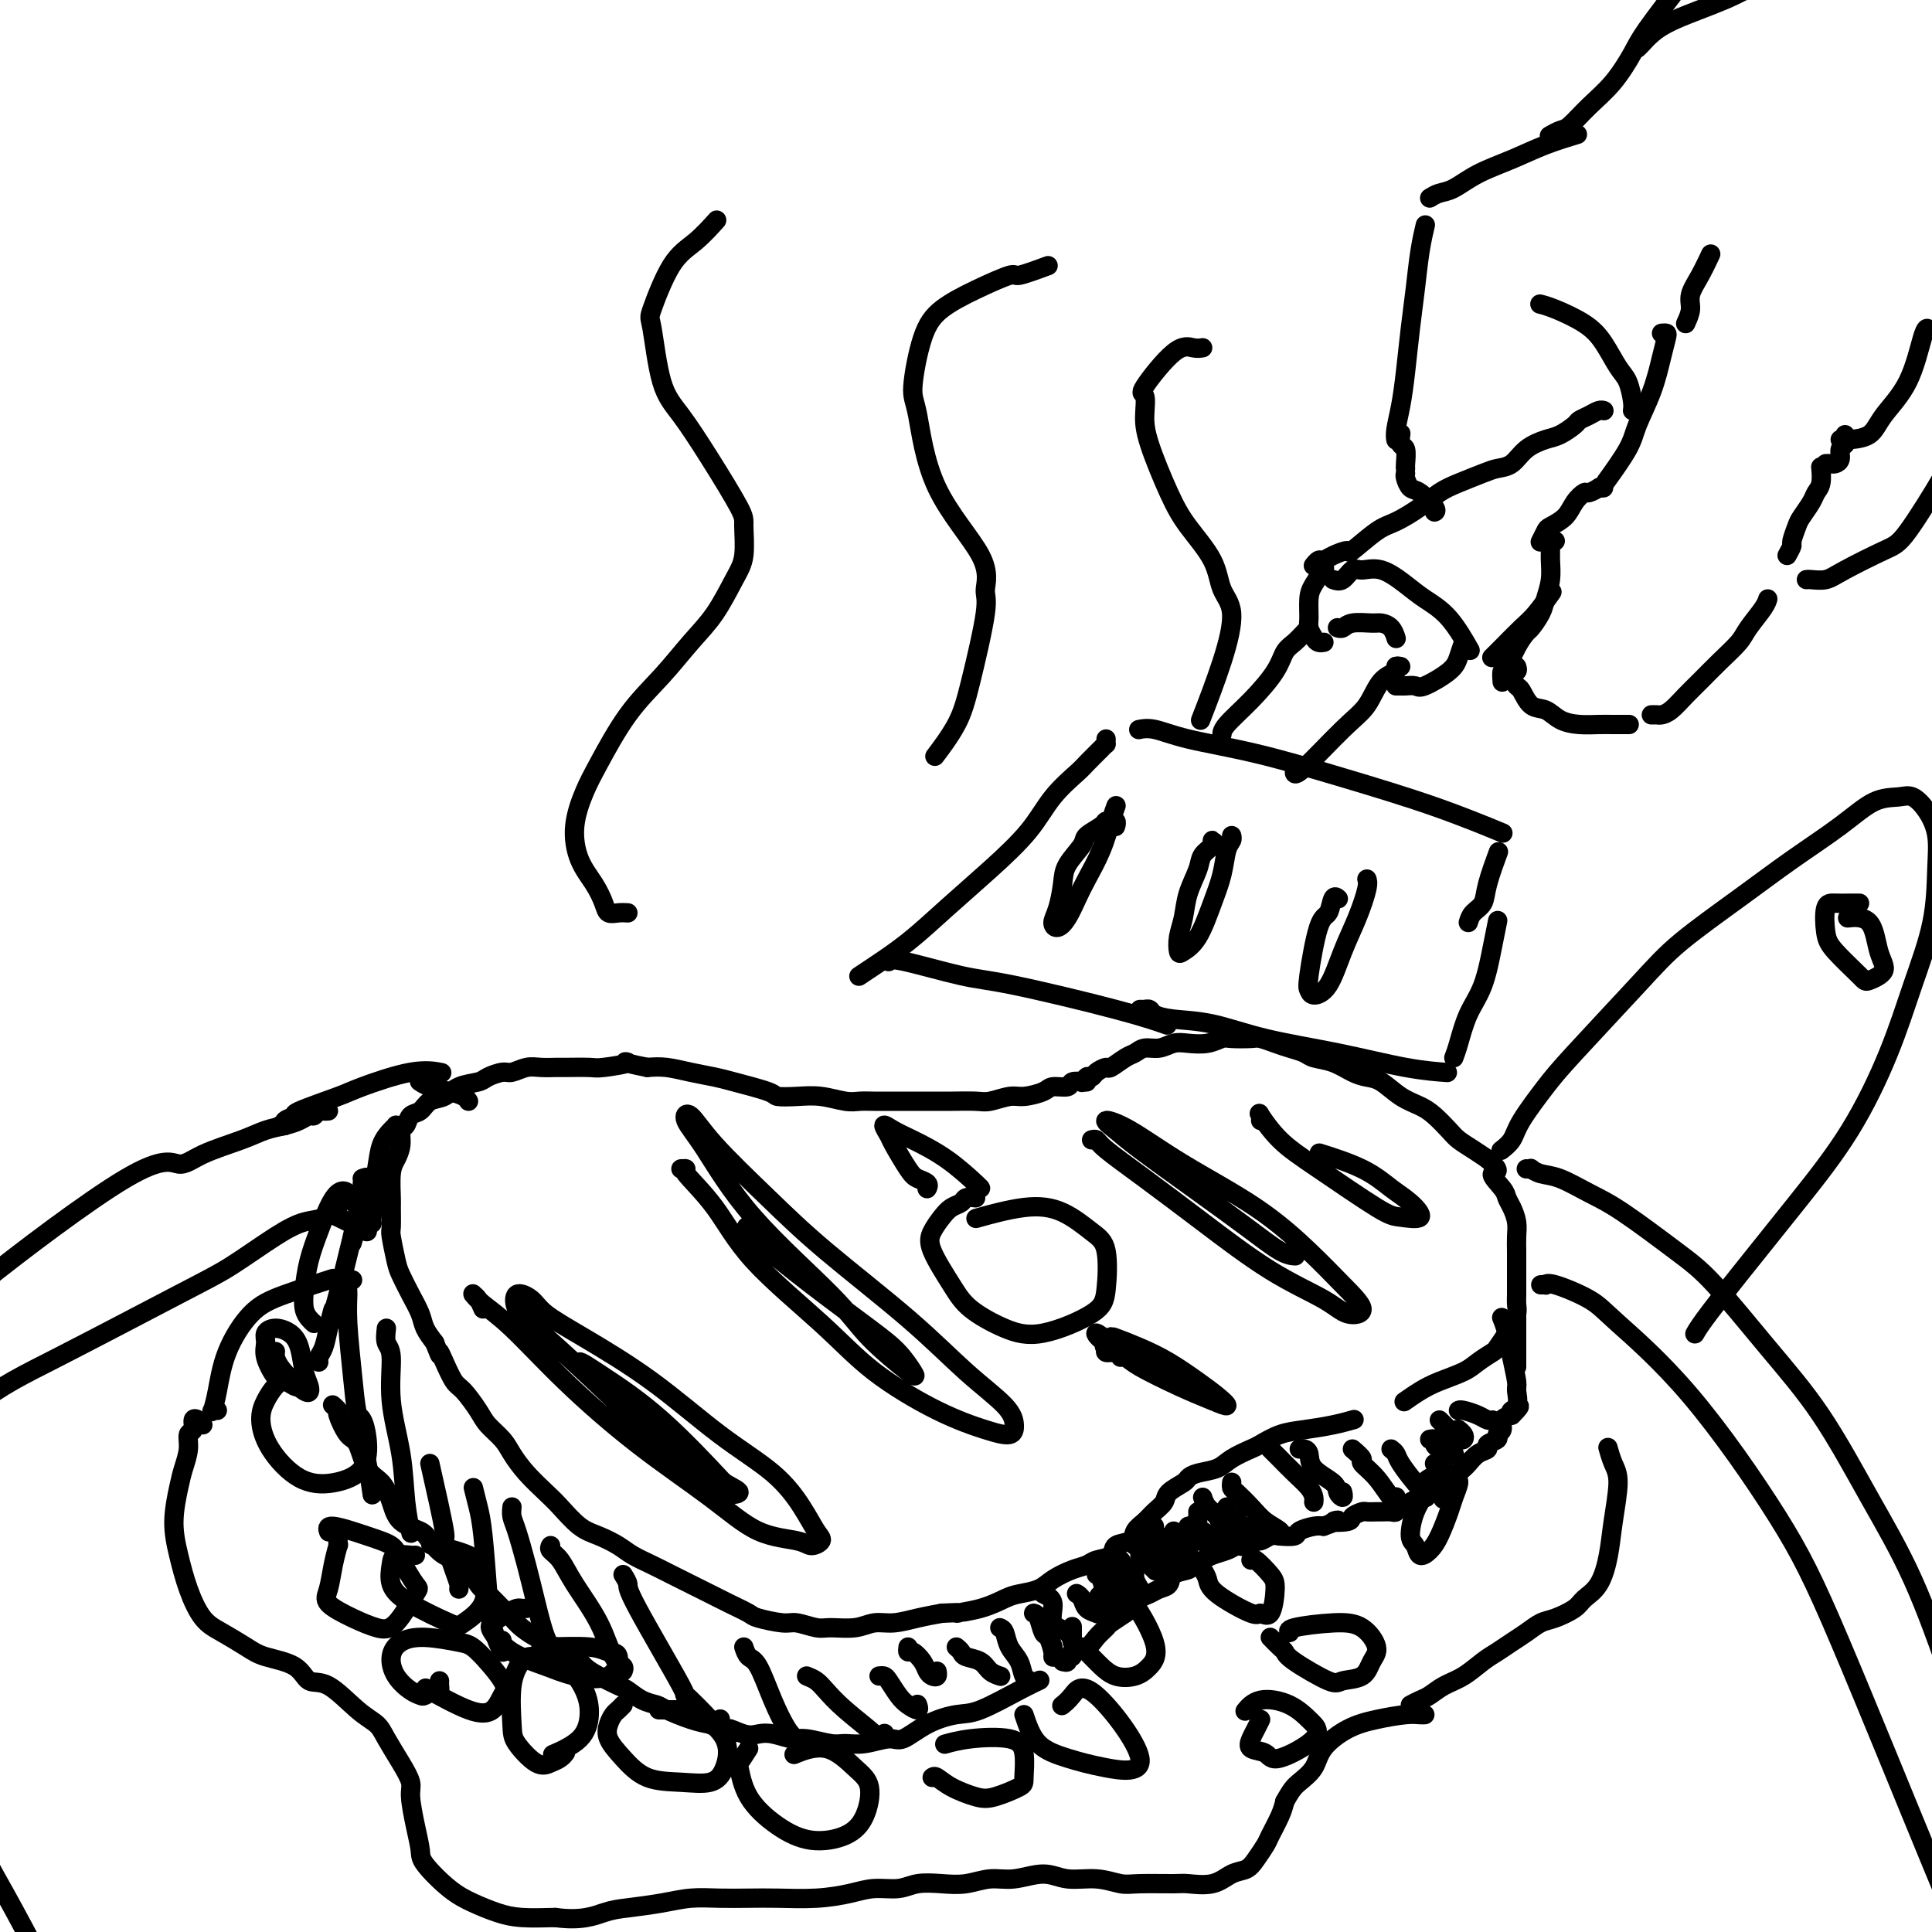 <svg viewBox='0 0 400 400' version='1.1' xmlns='http://www.w3.org/2000/svg' xmlns:xlink='http://www.w3.org/1999/xlink'><g fill='none' stroke='rgb(0,0,0)' stroke-width='4' stroke-linecap='round' stroke-linejoin='round'><path d='M202,248c-0.780,-0.094 -1.561,-0.188 -2,0c-0.439,0.188 -0.538,0.658 -1,1c-0.462,0.342 -1.288,0.555 -2,1c-0.712,0.445 -1.309,1.122 -2,2c-0.691,0.878 -1.474,1.958 -2,3c-0.526,1.042 -0.793,2.048 0,4c0.793,1.952 2.646,4.851 4,7c1.354,2.149 2.208,3.549 4,5c1.792,1.451 4.520,2.954 7,4c2.480,1.046 4.710,1.635 8,1c3.290,-0.635 7.639,-2.495 10,-4c2.361,-1.505 2.734,-2.654 3,-5c0.266,-2.346 0.423,-5.889 0,-8c-0.423,-2.111 -1.428,-2.789 -3,-4c-1.572,-1.211 -3.710,-2.953 -6,-4c-2.290,-1.047 -4.732,-1.397 -8,-1c-3.268,0.397 -7.362,1.542 -9,2c-1.638,0.458 -0.819,0.229 0,0'/><path d='M225,223c-0.035,0.030 -0.069,0.059 0,0c0.069,-0.059 0.242,-0.208 0,0c-0.242,0.208 -0.898,0.773 -1,1c-0.102,0.227 0.351,0.116 0,0c-0.351,-0.116 -1.504,-0.237 -2,0c-0.496,0.237 -0.333,0.833 -1,1c-0.667,0.167 -2.164,-0.095 -3,0c-0.836,0.095 -1.012,0.547 -2,1c-0.988,0.453 -2.789,0.906 -4,1c-1.211,0.094 -1.833,-0.171 -3,0c-1.167,0.171 -2.881,0.778 -4,1c-1.119,0.222 -1.645,0.060 -3,0c-1.355,-0.060 -3.540,-0.016 -5,0c-1.460,0.016 -2.193,0.004 -3,0c-0.807,-0.004 -1.686,-0.001 -3,0c-1.314,0.001 -3.063,0.001 -4,0c-0.937,-0.001 -1.061,-0.004 -2,0c-0.939,0.004 -2.694,0.015 -4,0c-1.306,-0.015 -2.165,-0.056 -3,0c-0.835,0.056 -1.647,0.209 -3,0c-1.353,-0.209 -3.248,-0.781 -5,-1c-1.752,-0.219 -3.363,-0.086 -5,0c-1.637,0.086 -3.301,0.125 -4,0c-0.699,-0.125 -0.434,-0.416 -2,-1c-1.566,-0.584 -4.964,-1.463 -7,-2c-2.036,-0.537 -2.711,-0.732 -4,-1c-1.289,-0.268 -3.193,-0.611 -5,-1c-1.807,-0.389 -3.516,-0.826 -5,-1c-1.484,-0.174 -2.742,-0.087 -4,0'/><path d='M134,221c-6.974,-1.370 -3.908,-1.295 -4,-1c-0.092,0.295 -3.340,0.811 -5,1c-1.660,0.189 -1.732,0.049 -3,0c-1.268,-0.049 -3.733,-0.009 -5,0c-1.267,0.009 -1.335,-0.012 -2,0c-0.665,0.012 -1.926,0.059 -3,0c-1.074,-0.059 -1.963,-0.223 -3,0c-1.037,0.223 -2.224,0.832 -3,1c-0.776,0.168 -1.141,-0.106 -2,0c-0.859,0.106 -2.212,0.590 -3,1c-0.788,0.410 -1.012,0.744 -2,1c-0.988,0.256 -2.741,0.435 -4,1c-1.259,0.565 -2.025,1.518 -3,2c-0.975,0.482 -2.160,0.495 -3,1c-0.840,0.505 -1.335,1.503 -2,2c-0.665,0.497 -1.502,0.493 -2,1c-0.498,0.507 -0.659,1.526 -1,2c-0.341,0.474 -0.862,0.404 -1,1c-0.138,0.596 0.107,1.858 0,3c-0.107,1.142 -0.564,2.162 -1,3c-0.436,0.838 -0.850,1.492 -1,3c-0.150,1.508 -0.037,3.871 0,5c0.037,1.129 -0.002,1.025 0,2c0.002,0.975 0.045,3.029 0,4c-0.045,0.971 -0.177,0.857 0,2c0.177,1.143 0.662,3.541 1,5c0.338,1.459 0.527,1.979 1,3c0.473,1.021 1.230,2.542 2,4c0.770,1.458 1.553,2.854 2,4c0.447,1.146 0.556,2.042 1,3c0.444,0.958 1.222,1.979 2,3'/><path d='M90,278c1.585,4.105 1.048,2.366 1,2c-0.048,-0.366 0.395,0.639 1,2c0.605,1.361 1.373,3.078 2,4c0.627,0.922 1.112,1.050 2,2c0.888,0.950 2.179,2.721 3,4c0.821,1.279 1.171,2.065 2,3c0.829,0.935 2.135,2.020 3,3c0.865,0.980 1.287,1.856 2,3c0.713,1.144 1.715,2.558 3,4c1.285,1.442 2.851,2.914 4,4c1.149,1.086 1.882,1.785 3,3c1.118,1.215 2.623,2.944 4,4c1.377,1.056 2.626,1.438 4,2c1.374,0.562 2.874,1.305 4,2c1.126,0.695 1.879,1.341 3,2c1.121,0.659 2.609,1.331 4,2c1.391,0.669 2.684,1.335 4,2c1.316,0.665 2.653,1.330 4,2c1.347,0.670 2.703,1.346 4,2c1.297,0.654 2.534,1.284 4,2c1.466,0.716 3.163,1.516 4,2c0.837,0.484 0.816,0.651 2,1c1.184,0.349 3.573,0.879 5,1c1.427,0.121 1.893,-0.168 3,0c1.107,0.168 2.854,0.792 4,1c1.146,0.208 1.691,0.000 3,0c1.309,-0.000 3.381,0.207 5,0c1.619,-0.207 2.784,-0.829 4,-1c1.216,-0.171 2.481,0.108 4,0c1.519,-0.108 3.291,-0.602 5,-1c1.709,-0.398 3.354,-0.699 5,-1'/><path d='M195,334c5.553,-0.278 2.937,0.029 3,0c0.063,-0.029 2.806,-0.392 5,-1c2.194,-0.608 3.840,-1.462 5,-2c1.160,-0.538 1.834,-0.760 3,-1c1.166,-0.240 2.825,-0.498 4,-1c1.175,-0.502 1.867,-1.247 3,-2c1.133,-0.753 2.707,-1.515 4,-2c1.293,-0.485 2.305,-0.692 3,-1c0.695,-0.308 1.074,-0.715 2,-1c0.926,-0.285 2.398,-0.446 3,-1c0.602,-0.554 0.335,-1.499 1,-2c0.665,-0.501 2.262,-0.557 3,-1c0.738,-0.443 0.615,-1.273 1,-2c0.385,-0.727 1.277,-1.350 2,-2c0.723,-0.650 1.279,-1.326 2,-2c0.721,-0.674 1.609,-1.347 2,-2c0.391,-0.653 0.286,-1.288 1,-2c0.714,-0.712 2.248,-1.503 3,-2c0.752,-0.497 0.723,-0.700 1,-1c0.277,-0.300 0.860,-0.695 2,-1c1.140,-0.305 2.839,-0.519 4,-1c1.161,-0.481 1.785,-1.228 3,-2c1.215,-0.772 3.020,-1.569 4,-2c0.980,-0.431 1.135,-0.498 2,-1c0.865,-0.502 2.439,-1.441 4,-2c1.561,-0.559 3.109,-0.737 5,-1c1.891,-0.263 4.124,-0.609 6,-1c1.876,-0.391 3.393,-0.826 4,-1c0.607,-0.174 0.303,-0.087 0,0'/><path d='M225,224c-0.098,-0.444 -0.197,-0.888 0,-1c0.197,-0.112 0.689,0.107 1,0c0.311,-0.107 0.439,-0.539 1,-1c0.561,-0.461 1.553,-0.951 2,-1c0.447,-0.049 0.349,0.342 1,0c0.651,-0.342 2.050,-1.416 3,-2c0.950,-0.584 1.450,-0.679 2,-1c0.550,-0.321 1.151,-0.870 2,-1c0.849,-0.130 1.947,0.157 3,0c1.053,-0.157 2.062,-0.760 3,-1c0.938,-0.240 1.806,-0.117 3,0c1.194,0.117 2.714,0.227 4,0c1.286,-0.227 2.340,-0.790 3,-1c0.660,-0.210 0.928,-0.067 2,0c1.072,0.067 2.949,0.059 4,0c1.051,-0.059 1.277,-0.170 2,0c0.723,0.170 1.943,0.622 3,1c1.057,0.378 1.952,0.682 3,1c1.048,0.318 2.248,0.649 3,1c0.752,0.351 1.057,0.722 2,1c0.943,0.278 2.523,0.462 4,1c1.477,0.538 2.850,1.429 4,2c1.150,0.571 2.079,0.823 3,1c0.921,0.177 1.836,0.278 3,1c1.164,0.722 2.576,2.066 4,3c1.424,0.934 2.860,1.457 4,2c1.140,0.543 1.985,1.104 3,2c1.015,0.896 2.200,2.127 3,3c0.800,0.873 1.215,1.389 2,2c0.785,0.611 1.938,1.317 3,2c1.062,0.683 2.031,1.341 3,2'/><path d='M308,240c3.522,2.999 1.326,2.497 1,3c-0.326,0.503 1.219,2.010 2,3c0.781,0.990 0.798,1.461 1,2c0.202,0.539 0.590,1.144 1,2c0.410,0.856 0.842,1.961 1,3c0.158,1.039 0.042,2.011 0,3c-0.042,0.989 -0.012,1.994 0,3c0.012,1.006 0.004,2.013 0,3c-0.004,0.987 -0.004,1.956 0,3c0.004,1.044 0.013,2.165 0,3c-0.013,0.835 -0.049,1.383 0,2c0.049,0.617 0.184,1.302 0,2c-0.184,0.698 -0.686,1.408 -1,2c-0.314,0.592 -0.441,1.064 -1,2c-0.559,0.936 -1.549,2.334 -2,3c-0.451,0.666 -0.364,0.601 -1,1c-0.636,0.399 -1.996,1.263 -3,2c-1.004,0.737 -1.653,1.347 -3,2c-1.347,0.653 -3.392,1.350 -5,2c-1.608,0.650 -2.779,1.252 -4,2c-1.221,0.748 -2.492,1.642 -3,2c-0.508,0.358 -0.254,0.179 0,0'/><path d='M75,244c0.575,-0.219 1.150,-0.437 1,0c-0.150,0.437 -1.024,1.530 -1,1c0.024,-0.530 0.946,-2.682 0,2c-0.946,4.682 -3.760,16.200 -5,21c-1.240,4.800 -0.907,2.884 -1,3c-0.093,0.116 -0.613,2.266 -1,4c-0.387,1.734 -0.640,3.052 -1,4c-0.360,0.948 -0.828,1.524 -1,2c-0.172,0.476 -0.049,0.850 0,1c0.049,0.150 0.025,0.075 0,0'/><path d='M69,291c-0.126,-0.114 -0.252,-0.227 0,0c0.252,0.227 0.881,0.796 1,1c0.119,0.204 -0.274,0.045 0,1c0.274,0.955 1.215,3.024 2,4c0.785,0.976 1.416,0.860 2,2c0.584,1.140 1.123,3.538 2,5c0.877,1.462 2.093,1.990 3,3c0.907,1.010 1.505,2.501 2,4c0.495,1.499 0.887,3.004 2,4c1.113,0.996 2.945,1.482 4,2c1.055,0.518 1.331,1.068 2,2c0.669,0.932 1.730,2.245 3,3c1.270,0.755 2.749,0.951 4,2c1.251,1.049 2.273,2.952 3,4c0.727,1.048 1.157,1.240 2,2c0.843,0.760 2.098,2.086 3,3c0.902,0.914 1.452,1.415 2,2c0.548,0.585 1.095,1.255 2,2c0.905,0.745 2.167,1.565 3,2c0.833,0.435 1.236,0.486 2,1c0.764,0.514 1.889,1.490 3,2c1.111,0.510 2.208,0.555 3,1c0.792,0.445 1.278,1.289 2,2c0.722,0.711 1.678,1.290 3,2c1.322,0.710 3.009,1.551 4,2c0.991,0.449 1.286,0.505 2,1c0.714,0.495 1.846,1.428 3,2c1.154,0.572 2.330,0.782 3,1c0.670,0.218 0.834,0.443 2,1c1.166,0.557 3.333,1.445 5,2c1.667,0.555 2.833,0.778 4,1'/><path d='M147,357c6.797,3.261 4.290,1.414 4,1c-0.290,-0.414 1.638,0.606 3,1c1.362,0.394 2.157,0.162 3,0c0.843,-0.162 1.733,-0.254 3,0c1.267,0.254 2.910,0.854 4,1c1.090,0.146 1.626,-0.161 3,0c1.374,0.161 3.588,0.792 5,1c1.412,0.208 2.024,-0.006 3,0c0.976,0.006 2.316,0.233 4,0c1.684,-0.233 3.713,-0.924 5,-1c1.287,-0.076 1.831,0.464 3,0c1.169,-0.464 2.962,-1.932 5,-3c2.038,-1.068 4.322,-1.736 6,-2c1.678,-0.264 2.749,-0.122 5,-1c2.251,-0.878 5.683,-2.775 8,-4c2.317,-1.225 3.519,-1.779 4,-2c0.481,-0.221 0.240,-0.111 0,0'/><path d='M220,344c0.459,0.120 0.917,0.240 1,0c0.083,-0.240 -0.211,-0.841 0,-1c0.211,-0.159 0.925,0.122 1,0c0.075,-0.122 -0.491,-0.647 0,-1c0.491,-0.353 2.037,-0.532 3,-1c0.963,-0.468 1.342,-1.223 2,-2c0.658,-0.777 1.594,-1.574 2,-2c0.406,-0.426 0.283,-0.481 1,-1c0.717,-0.519 2.275,-1.501 3,-2c0.725,-0.499 0.618,-0.514 1,-1c0.382,-0.486 1.252,-1.443 2,-2c0.748,-0.557 1.374,-0.712 2,-1c0.626,-0.288 1.252,-0.707 2,-1c0.748,-0.293 1.618,-0.460 2,-1c0.382,-0.540 0.275,-1.454 1,-2c0.725,-0.546 2.281,-0.724 3,-1c0.719,-0.276 0.600,-0.651 1,-1c0.400,-0.349 1.318,-0.672 2,-1c0.682,-0.328 1.127,-0.661 2,-1c0.873,-0.339 2.174,-0.683 3,-1c0.826,-0.317 1.179,-0.607 2,-1c0.821,-0.393 2.112,-0.889 3,-1c0.888,-0.111 1.374,0.164 2,0c0.626,-0.164 1.393,-0.766 2,-1c0.607,-0.234 1.055,-0.101 2,0c0.945,0.101 2.387,0.172 3,0c0.613,-0.172 0.396,-0.585 1,-1c0.604,-0.415 2.030,-0.833 3,-1c0.970,-0.167 1.485,-0.084 2,0'/><path d='M274,316c5.075,-1.785 2.262,-1.249 2,-1c-0.262,0.249 2.028,0.210 3,0c0.972,-0.210 0.627,-0.592 1,-1c0.373,-0.408 1.466,-0.842 2,-1c0.534,-0.158 0.511,-0.041 1,0c0.489,0.041 1.492,0.007 2,0c0.508,-0.007 0.523,0.013 1,0c0.477,-0.013 1.417,-0.059 2,0c0.583,0.059 0.809,0.222 1,0c0.191,-0.222 0.348,-0.829 1,-1c0.652,-0.171 1.800,0.094 2,0c0.200,-0.094 -0.546,-0.546 0,-1c0.546,-0.454 2.385,-0.909 3,-1c0.615,-0.091 0.005,0.183 0,0c-0.005,-0.183 0.594,-0.824 1,-1c0.406,-0.176 0.620,0.111 1,0c0.380,-0.111 0.928,-0.621 1,-1c0.072,-0.379 -0.331,-0.627 0,-1c0.331,-0.373 1.398,-0.873 2,-1c0.602,-0.127 0.741,0.117 1,0c0.259,-0.117 0.638,-0.595 1,-1c0.362,-0.405 0.708,-0.739 1,-1c0.292,-0.261 0.531,-0.451 1,-1c0.469,-0.549 1.168,-1.457 2,-2c0.832,-0.543 1.796,-0.722 2,-1c0.204,-0.278 -0.353,-0.656 0,-1c0.353,-0.344 1.617,-0.656 2,-1c0.383,-0.344 -0.114,-0.721 0,-1c0.114,-0.279 0.838,-0.460 1,-1c0.162,-0.540 -0.240,-1.440 0,-2c0.240,-0.560 1.120,-0.780 2,-1'/><path d='M313,293c3.187,-3.150 0.655,-1.524 0,-1c-0.655,0.524 0.568,-0.054 1,-1c0.432,-0.946 0.074,-2.261 0,-3c-0.074,-0.739 0.138,-0.902 0,-2c-0.138,-1.098 -0.625,-3.129 -1,-5c-0.375,-1.871 -0.640,-3.581 -1,-5c-0.360,-1.419 -0.817,-2.548 -1,-3c-0.183,-0.452 -0.091,-0.226 0,0'/><path d='M314,283c0.000,-0.495 0.000,-0.990 0,-1c0.000,-0.010 0.000,0.467 0,0c0.000,-0.467 0.000,-1.876 0,-3c0.000,-1.124 0.000,-1.961 0,-3c0.000,-1.039 0.000,-2.280 0,-3c0.000,-0.720 0.000,-0.920 0,-1c0.000,-0.080 0.000,-0.040 0,0'/><path d='M314,273c0.000,0.311 0.000,0.622 0,1c0.000,0.378 0.000,0.822 0,1c0.000,0.178 0.000,0.089 0,0'/><path d='M100,271c-0.307,-0.729 -0.615,-1.459 -1,-2c-0.385,-0.541 -0.849,-0.895 -1,-1c-0.151,-0.105 0.010,0.037 0,0c-0.010,-0.037 -0.191,-0.255 0,0c0.191,0.255 0.754,0.982 2,2c1.246,1.018 3.176,2.329 6,5c2.824,2.671 6.542,6.704 11,11c4.458,4.296 9.655,8.854 15,13c5.345,4.146 10.838,7.879 15,11c4.162,3.121 6.994,5.631 10,7c3.006,1.369 6.185,1.597 8,2c1.815,0.403 2.265,0.981 3,1c0.735,0.019 1.753,-0.520 2,-1c0.247,-0.480 -0.279,-0.901 -1,-2c-0.721,-1.099 -1.639,-2.877 -3,-5c-1.361,-2.123 -3.166,-4.592 -6,-7c-2.834,-2.408 -6.697,-4.756 -11,-8c-4.303,-3.244 -9.045,-7.383 -14,-11c-4.955,-3.617 -10.125,-6.711 -14,-9c-3.875,-2.289 -6.457,-3.772 -8,-5c-1.543,-1.228 -2.047,-2.200 -3,-3c-0.953,-0.800 -2.356,-1.427 -3,-1c-0.644,0.427 -0.528,1.909 0,3c0.528,1.091 1.470,1.792 4,4c2.530,2.208 6.649,5.924 11,10c4.351,4.076 8.935,8.513 13,12c4.065,3.487 7.611,6.023 10,8c2.389,1.977 3.620,3.396 5,4c1.380,0.604 2.910,0.393 3,0c0.090,-0.393 -1.260,-0.970 -3,-2c-1.740,-1.030 -3.870,-2.515 -6,-4'/><path d='M144,303c-3.127,-2.552 -6.444,-5.934 -10,-9c-3.556,-3.066 -7.350,-5.818 -10,-8c-2.650,-2.182 -4.155,-3.795 -4,-4c0.155,-0.205 1.969,0.997 5,3c3.031,2.003 7.277,4.809 12,9c4.723,4.191 9.921,9.769 12,12c2.079,2.231 1.040,1.116 0,0'/><path d='M142,242c-0.574,-0.009 -1.148,-0.018 -1,0c0.148,0.018 1.019,0.062 1,0c-0.019,-0.062 -0.928,-0.232 0,1c0.928,1.232 3.693,3.866 6,7c2.307,3.134 4.157,6.769 8,11c3.843,4.231 9.681,9.058 14,13c4.319,3.942 7.119,6.999 11,10c3.881,3.001 8.842,5.947 13,8c4.158,2.053 7.513,3.215 10,4c2.487,0.785 4.108,1.193 5,1c0.892,-0.193 1.057,-0.989 1,-2c-0.057,-1.011 -0.337,-2.239 -2,-4c-1.663,-1.761 -4.710,-4.055 -8,-7c-3.290,-2.945 -6.825,-6.542 -12,-11c-5.175,-4.458 -11.992,-9.779 -17,-14c-5.008,-4.221 -8.209,-7.343 -12,-11c-3.791,-3.657 -8.173,-7.849 -11,-11c-2.827,-3.151 -4.098,-5.262 -5,-6c-0.902,-0.738 -1.436,-0.105 -1,1c0.436,1.105 1.840,2.682 4,6c2.160,3.318 5.074,8.377 10,14c4.926,5.623 11.862,11.810 16,16c4.138,4.190 5.478,6.382 8,9c2.522,2.618 6.228,5.660 8,7c1.772,1.340 1.611,0.977 1,0c-0.611,-0.977 -1.671,-2.570 -3,-4c-1.329,-1.430 -2.928,-2.698 -6,-5c-3.072,-2.302 -7.617,-5.638 -12,-9c-4.383,-3.362 -8.603,-6.751 -11,-9c-2.397,-2.249 -2.971,-3.357 -2,-3c0.971,0.357 3.485,2.178 6,4'/><path d='M161,258c1.000,0.667 0.500,0.333 0,0'/><path d='M192,246c-0.051,0.089 -0.101,0.178 0,0c0.101,-0.178 0.354,-0.624 0,-1c-0.354,-0.376 -1.315,-0.683 -2,-1c-0.685,-0.317 -1.093,-0.643 -2,-2c-0.907,-1.357 -2.314,-3.746 -3,-5c-0.686,-1.254 -0.650,-1.373 -1,-2c-0.350,-0.627 -1.085,-1.762 -1,-2c0.085,-0.238 0.989,0.419 2,1c1.011,0.581 2.127,1.084 4,2c1.873,0.916 4.502,2.246 7,4c2.498,1.754 4.865,3.934 6,5c1.135,1.066 1.039,1.019 1,1c-0.039,-0.019 -0.019,-0.009 0,0'/><path d='M232,281c-0.188,-0.449 -0.376,-0.899 -1,-1c-0.624,-0.101 -1.683,0.145 -2,0c-0.317,-0.145 0.107,-0.682 0,-1c-0.107,-0.318 -0.745,-0.419 0,0c0.745,0.419 2.874,1.357 4,2c1.126,0.643 1.250,0.990 3,2c1.750,1.010 5.128,2.683 8,4c2.872,1.317 5.239,2.277 7,3c1.761,0.723 2.917,1.207 3,1c0.083,-0.207 -0.906,-1.106 -2,-2c-1.094,-0.894 -2.293,-1.781 -4,-3c-1.707,-1.219 -3.921,-2.768 -6,-4c-2.079,-1.232 -4.021,-2.148 -6,-3c-1.979,-0.852 -3.994,-1.641 -5,-2c-1.006,-0.359 -1.002,-0.289 -1,0c0.002,0.289 0.000,0.797 0,1c-0.000,0.203 -0.000,0.102 0,0'/><path d='M235,280c1.505,0.671 3.011,1.341 4,2c0.989,0.659 1.462,1.306 2,2c0.538,0.694 1.139,1.434 2,2c0.861,0.566 1.980,0.960 2,1c0.020,0.040 -1.059,-0.272 -2,-1c-0.941,-0.728 -1.744,-1.872 -3,-3c-1.256,-1.128 -2.963,-2.239 -5,-3c-2.037,-0.761 -4.402,-1.171 -6,-2c-1.598,-0.829 -2.428,-2.078 -2,-2c0.428,0.078 2.115,1.483 3,2c0.885,0.517 0.967,0.148 1,0c0.033,-0.148 0.016,-0.074 0,0'/><path d='M226,236c0.366,-0.099 0.732,-0.198 1,0c0.268,0.198 0.438,0.692 2,2c1.562,1.308 4.517,3.430 8,6c3.483,2.570 7.493,5.589 12,9c4.507,3.411 9.509,7.216 14,10c4.491,2.784 8.470,4.548 11,6c2.530,1.452 3.609,2.590 5,3c1.391,0.410 3.094,0.090 3,-1c-0.094,-1.090 -1.983,-2.949 -4,-5c-2.017,-2.051 -4.161,-4.292 -7,-7c-2.839,-2.708 -6.374,-5.883 -11,-9c-4.626,-3.117 -10.343,-6.175 -15,-9c-4.657,-2.825 -8.253,-5.417 -11,-7c-2.747,-1.583 -4.646,-2.158 -5,-2c-0.354,0.158 0.835,1.047 2,2c1.165,0.953 2.305,1.968 5,4c2.695,2.032 6.943,5.080 11,8c4.057,2.920 7.922,5.710 11,8c3.078,2.290 5.367,4.078 7,5c1.633,0.922 2.609,0.978 3,1c0.391,0.022 0.195,0.011 0,0'/><path d='M261,232c0.080,-0.303 0.160,-0.607 0,-1c-0.160,-0.393 -0.562,-0.877 0,0c0.562,0.877 2.086,3.113 4,5c1.914,1.887 4.217,3.425 8,6c3.783,2.575 9.045,6.188 12,8c2.955,1.812 3.604,1.822 5,2c1.396,0.178 3.539,0.524 4,0c0.461,-0.524 -0.760,-1.917 -2,-3c-1.240,-1.083 -2.497,-1.857 -4,-3c-1.503,-1.143 -3.251,-2.654 -6,-4c-2.749,-1.346 -6.500,-2.527 -8,-3c-1.500,-0.473 -0.750,-0.236 0,0'/><path d='M73,265c-0.430,0.301 -0.859,0.603 -1,1c-0.141,0.397 0.007,0.891 0,2c-0.007,1.109 -0.170,2.834 0,6c0.170,3.166 0.673,7.774 1,11c0.327,3.226 0.480,5.071 1,8c0.520,2.929 1.409,6.942 2,10c0.591,3.058 0.883,5.159 1,6c0.117,0.841 0.058,0.420 0,0'/><path d='M80,275c-0.128,1.130 -0.256,2.260 0,3c0.256,0.740 0.895,1.089 1,3c0.105,1.911 -0.326,5.384 0,9c0.326,3.616 1.408,7.375 2,11c0.592,3.625 0.695,7.116 1,10c0.305,2.884 0.813,5.161 1,6c0.187,0.839 0.053,0.240 0,0c-0.053,-0.240 -0.027,-0.120 0,0'/><path d='M89,303c1.321,5.850 2.641,11.701 3,14c0.359,2.299 -0.244,1.047 0,2c0.244,0.953 1.333,4.111 2,6c0.667,1.889 0.910,2.509 1,3c0.090,0.491 0.026,0.855 0,1c-0.026,0.145 -0.013,0.073 0,0'/><path d='M98,308c0.336,1.330 0.672,2.661 1,4c0.328,1.339 0.648,2.688 1,6c0.352,3.312 0.735,8.589 1,12c0.265,3.411 0.411,4.955 1,7c0.589,2.045 1.620,4.589 2,5c0.380,0.411 0.109,-1.311 0,-2c-0.109,-0.689 -0.054,-0.344 0,0'/><path d='M106,312c-0.065,0.666 -0.131,1.333 0,2c0.131,0.667 0.458,1.335 1,3c0.542,1.665 1.299,4.328 2,7c0.701,2.672 1.347,5.353 2,8c0.653,2.647 1.313,5.259 2,7c0.687,1.741 1.401,2.611 2,3c0.599,0.389 1.084,0.297 1,0c-0.084,-0.297 -0.738,-0.799 -1,-1c-0.262,-0.201 -0.131,-0.100 0,0'/><path d='M114,320c-0.171,0.297 -0.341,0.594 0,1c0.341,0.406 1.195,0.921 2,2c0.805,1.079 1.561,2.724 3,5c1.439,2.276 3.563,5.185 5,8c1.437,2.815 2.189,5.538 3,7c0.811,1.462 1.680,1.663 2,2c0.320,0.337 0.091,0.811 0,1c-0.091,0.189 -0.046,0.095 0,0'/><path d='M129,326c0.472,0.758 0.943,1.517 1,2c0.057,0.483 -0.301,0.691 2,5c2.301,4.309 7.261,12.720 9,16c1.739,3.280 0.256,1.429 1,2c0.744,0.571 3.715,3.566 5,5c1.285,1.434 0.884,1.309 1,1c0.116,-0.309 0.747,-0.803 1,-1c0.253,-0.197 0.126,-0.099 0,0'/><path d='M154,341c0.267,0.787 0.533,1.574 1,2c0.467,0.426 1.134,0.492 2,2c0.866,1.508 1.931,4.456 3,7c1.069,2.544 2.142,4.682 3,6c0.858,1.318 1.500,1.816 2,2c0.500,0.184 0.857,0.052 1,0c0.143,-0.052 0.071,-0.026 0,0'/><path d='M167,347c0.693,0.280 1.386,0.559 2,1c0.614,0.441 1.149,1.043 2,2c0.851,0.957 2.018,2.270 4,4c1.982,1.730 4.779,3.876 6,5c1.221,1.124 0.867,1.226 1,1c0.133,-0.226 0.752,-0.779 1,-1c0.248,-0.221 0.124,-0.111 0,0'/><path d='M182,347c0.358,-0.036 0.716,-0.071 1,0c0.284,0.071 0.493,0.250 1,1c0.507,0.750 1.313,2.071 2,3c0.687,0.929 1.256,1.465 2,2c0.744,0.535 1.662,1.067 2,1c0.338,-0.067 0.097,-0.733 0,-1c-0.097,-0.267 -0.048,-0.133 0,0'/><path d='M188,341c-0.059,0.469 -0.118,0.938 0,1c0.118,0.062 0.414,-0.284 1,0c0.586,0.284 1.464,1.197 2,2c0.536,0.803 0.732,1.497 1,2c0.268,0.503 0.608,0.815 1,1c0.392,0.185 0.836,0.242 1,0c0.164,-0.242 0.047,-0.783 0,-1c-0.047,-0.217 -0.023,-0.108 0,0'/><path d='M198,341c0.388,0.326 0.777,0.651 1,1c0.223,0.349 0.281,0.721 1,1c0.719,0.279 2.100,0.467 3,1c0.900,0.533 1.319,1.413 2,2c0.681,0.587 1.623,0.882 2,1c0.377,0.118 0.188,0.059 0,0'/><path d='M207,337c0.364,0.151 0.728,0.302 1,1c0.272,0.698 0.451,1.943 1,3c0.549,1.057 1.468,1.926 2,3c0.532,1.074 0.679,2.354 1,3c0.321,0.646 0.818,0.658 1,1c0.182,0.342 0.049,1.015 0,1c-0.049,-0.015 -0.014,-0.719 0,-1c0.014,-0.281 0.007,-0.141 0,0'/><path d='M214,334c0.331,0.092 0.663,0.184 1,1c0.337,0.816 0.680,2.357 1,3c0.320,0.643 0.618,0.389 1,1c0.382,0.611 0.848,2.086 1,3c0.152,0.914 -0.011,1.266 0,1c0.011,-0.266 0.195,-1.148 0,-2c-0.195,-0.852 -0.770,-1.672 -1,-2c-0.230,-0.328 -0.115,-0.164 0,0'/><path d='M216,330c0.928,0.434 1.856,0.868 2,2c0.144,1.132 -0.497,2.960 0,4c0.497,1.040 2.133,1.290 3,2c0.867,0.710 0.964,1.878 1,2c0.036,0.122 0.010,-0.802 0,-1c-0.010,-0.198 -0.003,0.331 0,0c0.003,-0.331 0.001,-1.523 0,-2c-0.001,-0.477 -0.000,-0.238 0,0'/><path d='M223,330c-0.099,-0.060 -0.197,-0.121 0,0c0.197,0.121 0.690,0.422 1,1c0.310,0.578 0.437,1.433 1,2c0.563,0.567 1.563,0.845 2,1c0.437,0.155 0.313,0.186 0,0c-0.313,-0.186 -0.815,-0.588 -1,-1c-0.185,-0.412 -0.053,-0.832 0,-1c0.053,-0.168 0.026,-0.084 0,0'/><path d='M227,326c0.332,0.108 0.664,0.216 1,1c0.336,0.784 0.675,2.245 1,3c0.325,0.755 0.637,0.805 1,1c0.363,0.195 0.778,0.537 1,1c0.222,0.463 0.252,1.048 0,1c-0.252,-0.048 -0.786,-0.728 -1,-1c-0.214,-0.272 -0.107,-0.136 0,0'/><path d='M230,326c0.484,0.248 0.968,0.495 1,1c0.032,0.505 -0.387,1.267 0,2c0.387,0.733 1.582,1.436 2,2c0.418,0.564 0.060,0.988 0,1c-0.060,0.012 0.180,-0.389 0,-1c-0.180,-0.611 -0.779,-1.434 -1,-2c-0.221,-0.566 -0.063,-0.876 0,-1c0.063,-0.124 0.032,-0.062 0,0'/><path d='M231,323c0.334,-0.180 0.667,-0.359 1,0c0.333,0.359 0.665,1.257 1,2c0.335,0.743 0.675,1.332 1,2c0.325,0.668 0.637,1.415 1,2c0.363,0.585 0.777,1.008 1,1c0.223,-0.008 0.256,-0.445 0,-1c-0.256,-0.555 -0.800,-1.226 -1,-2c-0.200,-0.774 -0.057,-1.650 0,-2c0.057,-0.350 0.029,-0.175 0,0'/><path d='M235,319c-0.117,0.479 -0.234,0.959 0,1c0.234,0.041 0.820,-0.356 1,0c0.180,0.356 -0.047,1.465 0,2c0.047,0.535 0.366,0.497 1,1c0.634,0.503 1.582,1.547 2,2c0.418,0.453 0.305,0.314 0,0c-0.305,-0.314 -0.801,-0.804 -1,-1c-0.199,-0.196 -0.099,-0.098 0,0'/><path d='M236,319c-0.050,-0.059 -0.101,-0.117 0,0c0.101,0.117 0.353,0.411 1,1c0.647,0.589 1.690,1.475 2,2c0.310,0.525 -0.113,0.690 0,1c0.113,0.310 0.762,0.763 1,1c0.238,0.237 0.064,0.256 0,0c-0.064,-0.256 -0.018,-0.787 0,-1c0.018,-0.213 0.009,-0.106 0,0'/><path d='M238,318c-0.091,0.361 -0.182,0.723 0,1c0.182,0.277 0.638,0.470 1,1c0.362,0.530 0.629,1.399 1,2c0.371,0.601 0.845,0.935 1,1c0.155,0.065 -0.010,-0.137 0,0c0.010,0.137 0.195,0.614 0,0c-0.195,-0.614 -0.770,-2.318 -1,-3c-0.230,-0.682 -0.115,-0.341 0,0'/><path d='M239,316c-0.098,0.318 -0.195,0.635 0,1c0.195,0.365 0.683,0.777 1,1c0.317,0.223 0.464,0.257 1,1c0.536,0.743 1.461,2.196 2,3c0.539,0.804 0.691,0.958 1,1c0.309,0.042 0.776,-0.027 1,0c0.224,0.027 0.204,0.152 0,0c-0.204,-0.152 -0.593,-0.579 -1,-1c-0.407,-0.421 -0.830,-0.834 -1,-1c-0.170,-0.166 -0.085,-0.083 0,0'/><path d='M243,317c-0.091,0.342 -0.182,0.685 0,1c0.182,0.315 0.637,0.603 1,1c0.363,0.397 0.633,0.905 1,1c0.367,0.095 0.830,-0.222 1,0c0.170,0.222 0.046,0.983 0,1c-0.046,0.017 -0.013,-0.709 0,-1c0.013,-0.291 0.007,-0.145 0,0'/><path d='M246,316c0.414,-0.119 0.828,-0.238 1,0c0.172,0.238 0.102,0.834 0,1c-0.102,0.166 -0.237,-0.099 0,0c0.237,0.099 0.847,0.563 1,1c0.153,0.437 -0.151,0.849 0,1c0.151,0.151 0.757,0.043 1,0c0.243,-0.043 0.121,-0.022 0,0'/><path d='M248,313c0.016,0.069 0.031,0.138 0,1c-0.031,0.862 -0.110,2.518 0,3c0.110,0.482 0.408,-0.211 1,0c0.592,0.211 1.479,1.324 2,2c0.521,0.676 0.676,0.913 1,1c0.324,0.087 0.818,0.023 1,0c0.182,-0.023 0.052,-0.007 0,0c-0.052,0.007 -0.026,0.003 0,0'/><path d='M249,310c0.215,0.668 0.429,1.335 1,2c0.571,0.665 1.498,1.327 2,2c0.502,0.673 0.579,1.357 1,2c0.421,0.643 1.185,1.244 2,2c0.815,0.756 1.681,1.665 2,2c0.319,0.335 0.091,0.096 0,0c-0.091,-0.096 -0.046,-0.048 0,0'/><path d='M254,312c-0.249,0.328 -0.497,0.656 0,1c0.497,0.344 1.741,0.705 2,1c0.259,0.295 -0.467,0.524 0,1c0.467,0.476 2.125,1.200 3,2c0.875,0.800 0.966,1.677 1,2c0.034,0.323 0.010,0.092 0,0c-0.010,-0.092 -0.005,-0.046 0,0'/><path d='M255,307c0.011,-0.102 0.021,-0.204 0,0c-0.021,0.204 -0.075,0.712 0,1c0.075,0.288 0.279,0.354 1,1c0.721,0.646 1.958,1.872 3,3c1.042,1.128 1.887,2.158 3,3c1.113,0.842 2.492,1.496 3,2c0.508,0.504 0.145,0.858 0,1c-0.145,0.142 -0.073,0.071 0,0'/><path d='M263,300c0.378,0.380 0.756,0.760 1,1c0.244,0.240 0.352,0.341 1,1c0.648,0.659 1.834,1.875 3,3c1.166,1.125 2.313,2.157 3,3c0.687,0.843 0.916,1.496 1,2c0.084,0.504 0.024,0.858 0,1c-0.024,0.142 -0.012,0.071 0,0'/><path d='M269,300c0.309,-0.043 0.618,-0.086 1,0c0.382,0.086 0.838,0.301 1,1c0.162,0.699 0.029,1.882 1,3c0.971,1.118 3.045,2.170 4,3c0.955,0.830 0.792,1.439 1,2c0.208,0.561 0.787,1.074 1,1c0.213,-0.074 0.061,-0.735 0,-1c-0.061,-0.265 -0.030,-0.132 0,0'/><path d='M280,300c0.914,0.791 1.828,1.581 2,2c0.172,0.419 -0.399,0.466 0,1c0.399,0.534 1.767,1.555 3,3c1.233,1.445 2.330,3.315 3,4c0.670,0.685 0.911,0.184 1,0c0.089,-0.184 0.025,-0.053 0,0c-0.025,0.053 -0.013,0.026 0,0'/><path d='M288,300c0.384,0.300 0.768,0.599 1,1c0.232,0.401 0.311,0.902 1,2c0.689,1.098 1.989,2.791 3,4c1.011,1.209 1.735,1.932 2,2c0.265,0.068 0.071,-0.520 0,-1c-0.071,-0.480 -0.020,-0.851 0,-1c0.020,-0.149 0.010,-0.074 0,0'/><path d='M297,303c0.091,0.204 0.182,0.408 1,1c0.818,0.592 2.364,1.571 3,2c0.636,0.429 0.364,0.308 0,0c-0.364,-0.308 -0.818,-0.802 -1,-1c-0.182,-0.198 -0.091,-0.099 0,0'/><path d='M296,298c0.439,-0.091 0.878,-0.183 1,0c0.122,0.183 -0.071,0.639 0,1c0.071,0.361 0.408,0.625 1,1c0.592,0.375 1.440,0.860 2,1c0.560,0.140 0.830,-0.066 1,0c0.170,0.066 0.238,0.402 0,0c-0.238,-0.402 -0.782,-1.544 -1,-2c-0.218,-0.456 -0.109,-0.228 0,0'/><path d='M298,294c0.334,0.332 0.667,0.664 1,1c0.333,0.336 0.665,0.676 1,1c0.335,0.324 0.675,0.633 1,1c0.325,0.367 0.637,0.792 1,1c0.363,0.208 0.778,0.200 1,0c0.222,-0.200 0.252,-0.592 0,-1c-0.252,-0.408 -0.786,-0.831 -1,-1c-0.214,-0.169 -0.107,-0.085 0,0'/><path d='M302,292c-0.036,0.022 -0.073,0.044 0,0c0.073,-0.044 0.254,-0.156 1,0c0.746,0.156 2.056,0.578 3,1c0.944,0.422 1.524,0.844 2,1c0.476,0.156 0.850,0.044 1,0c0.150,-0.044 0.075,-0.022 0,0'/><path d='M77,251c0.002,0.429 0.004,0.859 0,1c-0.004,0.141 -0.015,-0.006 0,0c0.015,0.006 0.056,0.164 0,0c-0.056,-0.164 -0.208,-0.650 0,-1c0.208,-0.350 0.775,-0.566 1,-1c0.225,-0.434 0.109,-1.087 0,-2c-0.109,-0.913 -0.210,-2.084 0,-3c0.210,-0.916 0.732,-1.575 1,-2c0.268,-0.425 0.282,-0.614 0,0c-0.282,0.614 -0.860,2.031 -1,3c-0.140,0.969 0.159,1.489 0,2c-0.159,0.511 -0.775,1.013 -1,2c-0.225,0.987 -0.060,2.461 0,3c0.060,0.539 0.016,0.145 0,0c-0.016,-0.145 -0.004,-0.039 0,0c0.004,0.039 0.001,0.011 0,0c-0.001,-0.011 -0.001,-0.006 0,0'/><path d='M76,250c-0.339,1.244 -0.679,2.488 -1,3c-0.321,0.512 -0.625,0.292 -1,1c-0.375,0.708 -0.821,2.345 -1,3c-0.179,0.655 -0.089,0.327 0,0'/><path d='M83,233c-0.438,0.014 -0.877,0.028 -1,0c-0.123,-0.028 0.068,-0.100 0,0c-0.068,0.100 -0.397,0.370 -1,1c-0.603,0.630 -1.482,1.619 -2,3c-0.518,1.381 -0.675,3.155 -1,5c-0.325,1.845 -0.819,3.763 -1,5c-0.181,1.237 -0.049,1.795 0,2c0.049,0.205 0.014,0.059 0,0c-0.014,-0.059 -0.007,-0.029 0,0'/><path d='M79,242c-0.339,0.310 -0.679,0.619 -1,2c-0.321,1.381 -0.625,3.833 -1,5c-0.375,1.167 -0.821,1.048 -1,1c-0.179,-0.048 -0.089,-0.024 0,0'/><path d='M344,69c0.403,-0.036 0.805,-0.071 1,0c0.195,0.071 0.182,0.249 0,1c-0.182,0.751 -0.533,2.076 -1,4c-0.467,1.924 -1.051,4.446 -2,7c-0.949,2.554 -2.265,5.138 -3,7c-0.735,1.862 -0.890,3.001 -2,5c-1.110,1.999 -3.174,4.857 -4,6c-0.826,1.143 -0.413,0.572 0,0'/><path d='M332,101c-0.479,0.033 -0.958,0.066 -1,0c-0.042,-0.066 0.352,-0.233 0,0c-0.352,0.233 -1.450,0.864 -2,1c-0.550,0.136 -0.553,-0.225 -1,0c-0.447,0.225 -1.339,1.034 -2,2c-0.661,0.966 -1.092,2.087 -2,3c-0.908,0.913 -2.295,1.616 -3,2c-0.705,0.384 -0.728,0.450 -1,1c-0.272,0.550 -0.792,1.586 -1,2c-0.208,0.414 -0.104,0.207 0,0'/><path d='M322,112c-0.425,0.345 -0.849,0.690 -1,1c-0.151,0.310 -0.028,0.585 0,1c0.028,0.415 -0.038,0.969 0,2c0.038,1.031 0.180,2.537 0,4c-0.180,1.463 -0.681,2.883 -1,4c-0.319,1.117 -0.456,1.932 -1,3c-0.544,1.068 -1.494,2.389 -2,3c-0.506,0.611 -0.566,0.511 -1,1c-0.434,0.489 -1.241,1.568 -2,3c-0.759,1.432 -1.472,3.219 -2,4c-0.528,0.781 -0.873,0.556 -1,1c-0.127,0.444 -0.036,1.555 0,2c0.036,0.445 0.018,0.222 0,0'/><path d='M314,138c0.138,0.368 0.277,0.736 0,1c-0.277,0.264 -0.969,0.423 -1,1c-0.031,0.577 0.599,1.573 1,2c0.401,0.427 0.574,0.286 1,1c0.426,0.714 1.104,2.282 2,3c0.896,0.718 2.010,0.585 3,1c0.990,0.415 1.856,1.379 3,2c1.144,0.621 2.566,0.898 4,1c1.434,0.102 2.879,0.027 4,0c1.121,-0.027 1.917,-0.007 3,0c1.083,0.007 2.452,0.002 3,0c0.548,-0.002 0.274,-0.001 0,0'/><path d='M342,148c-0.094,0.003 -0.188,0.006 0,0c0.188,-0.006 0.657,-0.020 1,0c0.343,0.020 0.558,0.074 1,0c0.442,-0.074 1.109,-0.278 2,-1c0.891,-0.722 2.005,-1.963 3,-3c0.995,-1.037 1.871,-1.871 3,-3c1.129,-1.129 2.513,-2.555 4,-4c1.487,-1.445 3.078,-2.909 4,-4c0.922,-1.091 1.175,-1.808 2,-3c0.825,-1.192 2.222,-2.859 3,-4c0.778,-1.141 0.937,-1.754 1,-2c0.063,-0.246 0.032,-0.123 0,0'/><path d='M370,115c0.449,-0.812 0.898,-1.625 1,-2c0.102,-0.375 -0.142,-0.313 0,-1c0.142,-0.687 0.669,-2.122 1,-3c0.331,-0.878 0.467,-1.199 1,-2c0.533,-0.801 1.463,-2.082 2,-3c0.537,-0.918 0.680,-1.473 1,-2c0.320,-0.527 0.817,-1.027 1,-2c0.183,-0.973 0.052,-2.421 0,-3c-0.052,-0.579 -0.026,-0.290 0,0'/><path d='M332,85c0.068,0.023 0.136,0.047 0,0c-0.136,-0.047 -0.476,-0.163 -1,0c-0.524,0.163 -1.230,0.607 -2,1c-0.770,0.393 -1.602,0.737 -2,1c-0.398,0.263 -0.360,0.445 -1,1c-0.640,0.555 -1.956,1.483 -3,2c-1.044,0.517 -1.814,0.624 -3,1c-1.186,0.376 -2.789,1.021 -4,2c-1.211,0.979 -2.032,2.292 -3,3c-0.968,0.708 -2.084,0.811 -3,1c-0.916,0.189 -1.631,0.464 -3,1c-1.369,0.536 -3.392,1.334 -5,2c-1.608,0.666 -2.799,1.199 -4,2c-1.201,0.801 -2.410,1.870 -4,3c-1.590,1.130 -3.560,2.319 -5,3c-1.440,0.681 -2.350,0.852 -4,2c-1.650,1.148 -4.038,3.273 -5,4c-0.962,0.727 -0.496,0.055 -1,0c-0.504,-0.055 -1.977,0.507 -3,1c-1.023,0.493 -1.594,0.917 -2,1c-0.406,0.083 -0.645,-0.174 -1,0c-0.355,0.174 -0.826,0.777 -1,1c-0.174,0.223 -0.050,0.064 0,0c0.050,-0.064 0.025,-0.032 0,0'/><path d='M276,120c0.656,0.232 1.312,0.463 2,0c0.688,-0.463 1.407,-1.622 2,-2c0.593,-0.378 1.060,0.023 2,0c0.940,-0.023 2.354,-0.471 4,0c1.646,0.471 3.524,1.861 5,3c1.476,1.139 2.550,2.027 4,3c1.450,0.973 3.275,2.031 5,4c1.725,1.969 3.350,4.848 4,6c0.650,1.152 0.325,0.576 0,0'/><path d='M309,136c-0.123,0.121 -0.246,0.242 0,0c0.246,-0.242 0.862,-0.847 2,-2c1.138,-1.153 2.800,-2.856 4,-4c1.200,-1.144 1.938,-1.731 3,-3c1.062,-1.269 2.446,-3.220 3,-4c0.554,-0.780 0.277,-0.390 0,0'/><path d='M277,130c-0.082,-0.031 -0.163,-0.061 0,0c0.163,0.061 0.572,0.214 1,0c0.428,-0.214 0.875,-0.796 2,-1c1.125,-0.204 2.929,-0.030 4,0c1.071,0.030 1.411,-0.085 2,0c0.589,0.085 1.428,0.369 2,1c0.572,0.631 0.878,1.609 1,2c0.122,0.391 0.061,0.196 0,0'/><path d='M290,138c-0.496,-0.087 -0.992,-0.174 -1,0c-0.008,0.174 0.471,0.608 0,1c-0.471,0.392 -1.892,0.742 -3,2c-1.108,1.258 -1.905,3.423 -3,5c-1.095,1.577 -2.489,2.567 -5,5c-2.511,2.433 -6.137,6.309 -8,8c-1.863,1.691 -1.961,1.197 -2,1c-0.039,-0.197 -0.020,-0.099 0,0'/><path d='M271,130c-0.249,0.235 -0.497,0.470 -1,1c-0.503,0.530 -1.259,1.357 -2,2c-0.741,0.643 -1.466,1.104 -2,2c-0.534,0.896 -0.875,2.226 -2,4c-1.125,1.774 -3.034,3.991 -5,6c-1.966,2.009 -3.991,3.810 -5,5c-1.009,1.190 -1.003,1.769 -1,2c0.003,0.231 0.001,0.116 0,0'/><path d='M236,151c-0.211,0.044 -0.422,0.089 0,0c0.422,-0.089 1.477,-0.311 3,0c1.523,0.311 3.513,1.156 7,2c3.487,0.844 8.470,1.688 14,3c5.530,1.313 11.606,3.094 18,5c6.394,1.906 13.106,3.936 19,6c5.894,2.064 10.970,4.161 13,5c2.030,0.839 1.015,0.419 0,0'/><path d='M229,153c-0.008,0.431 -0.016,0.862 0,1c0.016,0.138 0.055,-0.016 0,0c-0.055,0.016 -0.206,0.203 -1,1c-0.794,0.797 -2.232,2.205 -3,3c-0.768,0.795 -0.867,0.976 -2,2c-1.133,1.024 -3.301,2.891 -5,5c-1.699,2.109 -2.930,4.459 -5,7c-2.070,2.541 -4.979,5.273 -8,8c-3.021,2.727 -6.155,5.449 -9,8c-2.845,2.551 -5.402,4.931 -8,7c-2.598,2.069 -5.238,3.826 -7,5c-1.762,1.174 -2.646,1.764 -3,2c-0.354,0.236 -0.177,0.118 0,0'/><path d='M184,199c-0.025,0.084 -0.050,0.168 0,0c0.050,-0.168 0.176,-0.588 3,0c2.824,0.588 8.348,2.182 12,3c3.652,0.818 5.432,0.858 11,2c5.568,1.142 14.922,3.384 21,5c6.078,1.616 8.879,2.604 10,3c1.121,0.396 0.560,0.198 0,0'/><path d='M236,209c0.450,-0.006 0.900,-0.012 1,0c0.100,0.012 -0.151,0.043 0,0c0.151,-0.043 0.703,-0.160 1,0c0.297,0.160 0.337,0.598 1,1c0.663,0.402 1.948,0.769 4,1c2.052,0.231 4.869,0.325 8,1c3.131,0.675 6.574,1.932 11,3c4.426,1.068 9.836,1.946 15,3c5.164,1.054 10.083,2.284 14,3c3.917,0.716 6.834,0.919 8,1c1.166,0.081 0.583,0.041 0,0'/><path d='M301,219c0.273,-0.716 0.546,-1.432 1,-3c0.454,-1.568 1.088,-3.986 2,-6c0.912,-2.014 2.100,-3.622 3,-6c0.900,-2.378 1.512,-5.525 2,-8c0.488,-2.475 0.854,-4.279 1,-5c0.146,-0.721 0.073,-0.361 0,0'/><path d='M304,191c0.211,-0.692 0.421,-1.384 1,-2c0.579,-0.616 1.526,-1.155 2,-2c0.474,-0.845 0.474,-1.997 1,-4c0.526,-2.003 1.579,-4.858 2,-6c0.421,-1.142 0.211,-0.571 0,0'/><path d='M231,171c-0.032,0.113 -0.065,0.226 0,0c0.065,-0.226 0.227,-0.791 0,-1c-0.227,-0.209 -0.842,-0.064 -1,0c-0.158,0.064 0.143,0.046 0,0c-0.143,-0.046 -0.728,-0.119 -1,0c-0.272,0.119 -0.230,0.431 -1,1c-0.770,0.569 -2.353,1.394 -3,2c-0.647,0.606 -0.360,0.992 -1,2c-0.640,1.008 -2.208,2.639 -3,4c-0.792,1.361 -0.809,2.451 -1,4c-0.191,1.549 -0.556,3.555 -1,5c-0.444,1.445 -0.965,2.328 -1,3c-0.035,0.672 0.417,1.133 1,1c0.583,-0.133 1.297,-0.861 2,-2c0.703,-1.139 1.393,-2.691 2,-4c0.607,-1.309 1.129,-2.375 2,-4c0.871,-1.625 2.090,-3.808 3,-6c0.910,-2.192 1.512,-4.392 2,-6c0.488,-1.608 0.862,-2.625 1,-3c0.138,-0.375 0.039,-0.107 0,0c-0.039,0.107 -0.020,0.054 0,0'/><path d='M252,175c-0.479,-0.491 -0.958,-0.982 -1,-1c-0.042,-0.018 0.354,0.438 0,1c-0.354,0.562 -1.457,1.231 -2,2c-0.543,0.769 -0.524,1.639 -1,3c-0.476,1.361 -1.447,3.214 -2,5c-0.553,1.786 -0.689,3.506 -1,5c-0.311,1.494 -0.795,2.761 -1,4c-0.205,1.239 -0.129,2.451 0,3c0.129,0.549 0.310,0.435 1,0c0.690,-0.435 1.887,-1.191 3,-3c1.113,-1.809 2.140,-4.670 3,-7c0.860,-2.330 1.551,-4.127 2,-6c0.449,-1.873 0.656,-3.822 1,-5c0.344,-1.178 0.823,-1.586 1,-2c0.177,-0.414 0.050,-0.832 0,-1c-0.050,-0.168 -0.025,-0.084 0,0'/><path d='M277,186c-0.025,-0.023 -0.051,-0.047 0,0c0.051,0.047 0.178,0.163 0,0c-0.178,-0.163 -0.661,-0.605 -1,0c-0.339,0.605 -0.534,2.257 -1,3c-0.466,0.743 -1.202,0.575 -2,3c-0.798,2.425 -1.659,7.442 -2,10c-0.341,2.558 -0.163,2.658 0,3c0.163,0.342 0.310,0.926 1,1c0.690,0.074 1.922,-0.362 3,-2c1.078,-1.638 2.002,-4.478 3,-7c0.998,-2.522 2.072,-4.728 3,-7c0.928,-2.272 1.711,-4.612 2,-6c0.289,-1.388 0.082,-1.825 0,-2c-0.082,-0.175 -0.041,-0.087 0,0'/><path d='M289,142c0.364,-0.005 0.727,-0.010 1,0c0.273,0.010 0.454,0.037 1,0c0.546,-0.037 1.456,-0.136 2,0c0.544,0.136 0.720,0.509 2,0c1.280,-0.509 3.663,-1.899 5,-3c1.337,-1.101 1.629,-1.912 2,-3c0.371,-1.088 0.820,-2.454 1,-3c0.180,-0.546 0.090,-0.273 0,0'/><path d='M274,133c0.091,-0.016 0.182,-0.033 0,0c-0.182,0.033 -0.638,0.115 -1,0c-0.362,-0.115 -0.631,-0.428 -1,-1c-0.369,-0.572 -0.838,-1.404 -1,-2c-0.162,-0.596 -0.019,-0.955 0,-2c0.019,-1.045 -0.088,-2.775 0,-4c0.088,-1.225 0.370,-1.945 1,-3c0.630,-1.055 1.609,-2.444 2,-3c0.391,-0.556 0.196,-0.278 0,0'/><path d='M338,85c0.071,-0.450 0.143,-0.900 0,-2c-0.143,-1.100 -0.499,-2.851 -1,-4c-0.501,-1.149 -1.147,-1.695 -2,-3c-0.853,-1.305 -1.914,-3.369 -3,-5c-1.086,-1.631 -2.198,-2.829 -4,-4c-1.802,-1.171 -4.293,-2.315 -6,-3c-1.707,-0.685 -2.631,-0.910 -3,-1c-0.369,-0.090 -0.185,-0.045 0,0'/><path d='M289,91c-0.006,-0.031 -0.013,-0.062 0,0c0.013,0.062 0.045,0.217 0,0c-0.045,-0.217 -0.167,-0.806 0,-2c0.167,-1.194 0.622,-2.993 1,-5c0.378,-2.007 0.679,-4.223 1,-7c0.321,-2.777 0.660,-6.114 1,-9c0.340,-2.886 0.679,-5.320 1,-8c0.321,-2.680 0.625,-5.606 1,-8c0.375,-2.394 0.821,-4.255 1,-5c0.179,-0.745 0.089,-0.372 0,0'/><path d='M296,41c0.612,-0.381 1.224,-0.763 2,-1c0.776,-0.237 1.715,-0.330 3,-1c1.285,-0.670 2.916,-1.917 5,-3c2.084,-1.083 4.620,-2.002 7,-3c2.380,-0.998 4.602,-2.076 7,-3c2.398,-0.924 4.971,-1.692 6,-2c1.029,-0.308 0.515,-0.154 0,0'/><path d='M290,90c0.030,-0.218 0.061,-0.437 0,0c-0.061,0.437 -0.212,1.529 0,2c0.212,0.471 0.789,0.322 1,1c0.211,0.678 0.057,2.182 0,3c-0.057,0.818 -0.016,0.948 0,1c0.016,0.052 0.008,0.026 0,0'/><path d='M291,98c-0.077,0.204 -0.154,0.409 0,1c0.154,0.591 0.538,1.570 1,2c0.462,0.430 1.000,0.311 2,1c1.000,0.689 2.462,2.185 3,3c0.538,0.815 0.154,0.947 0,1c-0.154,0.053 -0.077,0.026 0,0'/><path d='M349,67c0.467,-1.018 0.935,-2.035 1,-3c0.065,-0.965 -0.271,-1.877 0,-3c0.271,-1.123 1.150,-2.456 2,-4c0.850,-1.544 1.671,-3.298 2,-4c0.329,-0.702 0.164,-0.351 0,0'/><path d='M374,120c0.146,-0.031 0.293,-0.062 1,0c0.707,0.062 1.976,0.218 3,0c1.024,-0.218 1.805,-0.808 4,-2c2.195,-1.192 5.804,-2.985 8,-4c2.196,-1.015 2.980,-1.251 5,-4c2.020,-2.749 5.274,-8.009 7,-11c1.726,-2.991 1.922,-3.712 2,-4c0.078,-0.288 0.039,-0.144 0,0'/><path d='M378,96c0.342,-0.016 0.684,-0.032 1,0c0.316,0.032 0.607,0.111 1,0c0.393,-0.111 0.890,-0.412 1,-1c0.110,-0.588 -0.167,-1.464 0,-2c0.167,-0.536 0.777,-0.731 1,-1c0.223,-0.269 0.060,-0.611 0,-1c-0.060,-0.389 -0.017,-0.825 0,-1c0.017,-0.175 0.009,-0.087 0,0'/><path d='M381,91c0.416,-0.008 0.831,-0.016 1,0c0.169,0.016 0.090,0.057 1,0c0.910,-0.057 2.808,-0.211 4,-1c1.192,-0.789 1.679,-2.211 3,-4c1.321,-1.789 3.478,-3.943 5,-7c1.522,-3.057 2.410,-7.015 3,-9c0.590,-1.985 0.883,-1.996 1,-2c0.117,-0.004 0.059,-0.002 0,0'/><path d='M321,28c-0.190,0.108 -0.379,0.215 0,0c0.379,-0.215 1.327,-0.753 2,-1c0.673,-0.247 1.072,-0.203 2,-1c0.928,-0.797 2.386,-2.436 4,-4c1.614,-1.564 3.383,-3.055 5,-5c1.617,-1.945 3.083,-4.346 4,-6c0.917,-1.654 1.285,-2.561 3,-5c1.715,-2.439 4.776,-6.411 6,-8c1.224,-1.589 0.612,-0.794 0,0'/><path d='M339,10c0.279,-0.261 0.559,-0.522 1,-1c0.441,-0.478 1.044,-1.172 2,-2c0.956,-0.828 2.267,-1.789 5,-3c2.733,-1.211 6.890,-2.672 10,-4c3.110,-1.328 5.174,-2.522 6,-3c0.826,-0.478 0.413,-0.239 0,0'/><path d='M62,287c-0.243,0.125 -0.486,0.251 -1,0c-0.514,-0.251 -1.297,-0.877 -2,-1c-0.703,-0.123 -1.324,0.258 -2,1c-0.676,0.742 -1.408,1.847 -2,3c-0.592,1.153 -1.045,2.355 -1,4c0.045,1.645 0.587,3.732 2,6c1.413,2.268 3.696,4.717 6,6c2.304,1.283 4.628,1.402 7,1c2.372,-0.402 4.793,-1.323 6,-3c1.207,-1.677 1.200,-4.109 1,-6c-0.200,-1.891 -0.592,-3.240 -1,-4c-0.408,-0.760 -0.831,-0.931 -1,-1c-0.169,-0.069 -0.085,-0.034 0,0'/><path d='M86,322c-0.109,0.035 -0.218,0.069 -1,0c-0.782,-0.069 -2.238,-0.243 -3,0c-0.762,0.243 -0.831,0.901 -1,2c-0.169,1.099 -0.437,2.638 0,4c0.437,1.362 1.579,2.546 4,4c2.421,1.454 6.123,3.179 8,4c1.877,0.821 1.931,0.738 3,0c1.069,-0.738 3.154,-2.131 4,-4c0.846,-1.869 0.454,-4.212 0,-6c-0.454,-1.788 -0.968,-3.020 -3,-4c-2.032,-0.980 -5.580,-1.709 -7,-2c-1.420,-0.291 -0.710,-0.146 0,0'/><path d='M109,333c-0.347,0.017 -0.694,0.033 -1,0c-0.306,-0.033 -0.570,-0.116 -1,0c-0.430,0.116 -1.025,0.429 -2,1c-0.975,0.571 -2.330,1.399 -3,2c-0.670,0.601 -0.657,0.974 0,2c0.657,1.026 1.957,2.705 4,4c2.043,1.295 4.829,2.204 7,3c2.171,0.796 3.727,1.477 6,2c2.273,0.523 5.264,0.886 7,0c1.736,-0.886 2.216,-3.022 2,-4c-0.216,-0.978 -1.130,-0.798 -2,-1c-0.870,-0.202 -1.697,-0.786 -4,-1c-2.303,-0.214 -6.082,-0.058 -8,0c-1.918,0.058 -1.977,0.016 -2,0c-0.023,-0.016 -0.012,-0.008 0,0'/><path d='M129,353c-0.335,0.352 -0.671,0.704 -1,1c-0.329,0.296 -0.653,0.534 -1,1c-0.347,0.466 -0.717,1.158 -1,2c-0.283,0.842 -0.480,1.835 0,3c0.480,1.165 1.638,2.502 3,4c1.362,1.498 2.930,3.158 5,4c2.070,0.842 4.643,0.867 7,1c2.357,0.133 4.500,0.375 6,0c1.500,-0.375 2.359,-1.369 3,-3c0.641,-1.631 1.064,-3.901 0,-6c-1.064,-2.099 -3.615,-4.026 -5,-5c-1.385,-0.974 -1.604,-0.993 -3,-1c-1.396,-0.007 -3.970,-0.002 -5,0c-1.030,0.002 -0.515,0.001 0,0'/><path d='M155,362c-0.822,1.295 -1.643,2.589 -2,3c-0.357,0.411 -0.248,-0.063 0,1c0.248,1.063 0.637,3.662 2,6c1.363,2.338 3.702,4.414 6,6c2.298,1.586 4.556,2.681 7,3c2.444,0.319 5.073,-0.137 7,-1c1.927,-0.863 3.153,-2.133 4,-4c0.847,-1.867 1.315,-4.332 1,-6c-0.315,-1.668 -1.414,-2.540 -3,-4c-1.586,-1.460 -3.658,-3.508 -6,-4c-2.342,-0.492 -4.955,0.574 -6,1c-1.045,0.426 -0.523,0.213 0,0'/><path d='M193,368c0.212,-0.170 0.425,-0.339 1,0c0.575,0.339 1.513,1.188 3,2c1.487,0.812 3.524,1.589 5,2c1.476,0.411 2.391,0.457 4,0c1.609,-0.457 3.912,-1.416 5,-2c1.088,-0.584 0.960,-0.794 1,-2c0.040,-1.206 0.248,-3.409 0,-5c-0.248,-1.591 -0.953,-2.571 -3,-3c-2.047,-0.429 -5.436,-0.308 -8,0c-2.564,0.308 -4.304,0.802 -5,1c-0.696,0.198 -0.348,0.099 0,0'/><path d='M117,363c0.069,-0.090 0.138,-0.181 0,0c-0.138,0.181 -0.481,0.632 -1,1c-0.519,0.368 -1.212,0.651 -2,1c-0.788,0.349 -1.669,0.763 -3,0c-1.331,-0.763 -3.111,-2.703 -4,-4c-0.889,-1.297 -0.889,-1.952 -1,-4c-0.111,-2.048 -0.335,-5.490 0,-8c0.335,-2.510 1.229,-4.087 2,-5c0.771,-0.913 1.419,-1.161 3,-1c1.581,0.161 4.093,0.730 6,2c1.907,1.270 3.207,3.241 4,5c0.793,1.759 1.079,3.307 1,5c-0.079,1.693 -0.521,3.533 -2,5c-1.479,1.467 -3.994,2.562 -5,3c-1.006,0.438 -0.503,0.219 0,0'/><path d='M91,348c-0.016,0.302 -0.031,0.603 0,1c0.031,0.397 0.109,0.889 0,1c-0.109,0.111 -0.403,-0.160 -1,0c-0.597,0.160 -1.496,0.752 -2,1c-0.504,0.248 -0.614,0.151 -1,0c-0.386,-0.151 -1.047,-0.357 -2,-1c-0.953,-0.643 -2.197,-1.724 -3,-3c-0.803,-1.276 -1.165,-2.746 -1,-4c0.165,-1.254 0.858,-2.291 2,-3c1.142,-0.709 2.734,-1.089 5,-1c2.266,0.089 5.205,0.647 7,1c1.795,0.353 2.446,0.501 4,2c1.554,1.499 4.012,4.348 5,6c0.988,1.652 0.505,2.106 0,3c-0.505,0.894 -1.032,2.229 -2,3c-0.968,0.771 -2.376,0.977 -5,0c-2.624,-0.977 -6.464,-3.136 -8,-4c-1.536,-0.864 -0.768,-0.432 0,0'/><path d='M70,318c-0.024,0.931 -0.049,1.862 0,2c0.049,0.138 0.171,-0.518 0,0c-0.171,0.518 -0.636,2.209 -1,4c-0.364,1.791 -0.626,3.683 -1,5c-0.374,1.317 -0.860,2.058 0,3c0.860,0.942 3.067,2.085 5,3c1.933,0.915 3.594,1.602 5,2c1.406,0.398 2.558,0.507 4,-1c1.442,-1.507 3.173,-4.630 4,-6c0.827,-1.370 0.750,-0.989 0,-2c-0.750,-1.011 -2.173,-3.416 -3,-5c-0.827,-1.584 -1.059,-2.347 -2,-3c-0.941,-0.653 -2.593,-1.196 -5,-2c-2.407,-0.804 -5.571,-1.870 -7,-2c-1.429,-0.130 -1.123,0.677 -1,1c0.123,0.323 0.061,0.161 0,0'/><path d='M42,295c-0.301,-0.365 -0.602,-0.731 -1,-1c-0.398,-0.269 -0.894,-0.442 -1,0c-0.106,0.442 0.179,1.497 0,2c-0.179,0.503 -0.823,0.453 -1,1c-0.177,0.547 0.113,1.691 0,3c-0.113,1.309 -0.627,2.785 -1,4c-0.373,1.215 -0.603,2.170 -1,4c-0.397,1.830 -0.961,4.534 -1,7c-0.039,2.466 0.447,4.695 1,7c0.553,2.305 1.173,4.687 2,7c0.827,2.313 1.860,4.558 3,6c1.140,1.442 2.387,2.083 4,3c1.613,0.917 3.591,2.112 5,3c1.409,0.888 2.249,1.470 4,2c1.751,0.530 4.412,1.009 6,2c1.588,0.991 2.101,2.493 3,3c0.899,0.507 2.183,0.018 4,1c1.817,0.982 4.165,3.436 6,5c1.835,1.564 3.156,2.240 4,3c0.844,0.760 1.210,1.605 2,3c0.790,1.395 2.005,3.340 3,5c0.995,1.660 1.769,3.037 2,4c0.231,0.963 -0.081,1.514 0,3c0.081,1.486 0.554,3.906 1,6c0.446,2.094 0.863,3.860 1,5c0.137,1.140 -0.006,1.654 1,3c1.006,1.346 3.162,3.524 5,5c1.838,1.476 3.359,2.251 5,3c1.641,0.749 3.403,1.471 5,2c1.597,0.529 3.028,0.865 5,1c1.972,0.135 4.486,0.067 7,0'/><path d='M115,397c5.458,0.750 8.103,-0.373 10,-1c1.897,-0.627 3.045,-0.756 5,-1c1.955,-0.244 4.718,-0.601 7,-1c2.282,-0.399 4.082,-0.838 6,-1c1.918,-0.162 3.955,-0.046 6,0c2.045,0.046 4.100,0.022 6,0c1.900,-0.022 3.646,-0.043 6,0c2.354,0.043 5.318,0.152 8,0c2.682,-0.152 5.084,-0.563 7,-1c1.916,-0.437 3.348,-0.901 5,-1c1.652,-0.099 3.526,0.165 5,0c1.474,-0.165 2.549,-0.761 4,-1c1.451,-0.239 3.280,-0.121 5,0c1.720,0.121 3.333,0.247 5,0c1.667,-0.247 3.389,-0.866 5,-1c1.611,-0.134 3.110,0.217 5,0c1.890,-0.217 4.171,-1.000 6,-1c1.829,0.000 3.204,0.785 5,1c1.796,0.215 4.012,-0.139 6,0c1.988,0.139 3.750,0.771 5,1c1.250,0.229 1.990,0.054 4,0c2.010,-0.054 5.291,0.011 7,0c1.709,-0.011 1.847,-0.099 3,0c1.153,0.099 3.321,0.384 5,0c1.679,-0.384 2.869,-1.438 4,-2c1.131,-0.562 2.205,-0.632 3,-1c0.795,-0.368 1.313,-1.032 2,-2c0.687,-0.968 1.545,-2.239 2,-3c0.455,-0.761 0.507,-1.013 1,-2c0.493,-0.987 1.427,-2.711 2,-4c0.573,-1.289 0.787,-2.145 1,-3'/><path d='M266,373c1.442,-2.630 2.046,-3.205 3,-4c0.954,-0.795 2.258,-1.810 3,-3c0.742,-1.190 0.923,-2.553 2,-4c1.077,-1.447 3.049,-2.976 5,-4c1.951,-1.024 3.882,-1.542 6,-2c2.118,-0.458 4.423,-0.855 6,-1c1.577,-0.145 2.424,-0.039 3,0c0.576,0.039 0.879,0.011 1,0c0.121,-0.011 0.061,-0.006 0,0'/><path d='M212,355c0.757,2.245 1.515,4.490 3,6c1.485,1.510 3.699,2.284 6,3c2.301,0.716 4.690,1.372 8,2c3.310,0.628 7.542,1.226 7,-2c-0.542,-3.226 -5.857,-10.277 -9,-13c-3.143,-2.723 -4.116,-1.118 -5,0c-0.884,1.118 -1.681,1.748 -2,2c-0.319,0.252 -0.159,0.126 0,0'/><path d='M261,356c-0.331,0.675 -0.663,1.351 -1,2c-0.337,0.649 -0.681,1.272 -1,2c-0.319,0.728 -0.615,1.561 0,2c0.615,0.439 2.139,0.484 3,1c0.861,0.516 1.058,1.501 3,1c1.942,-0.501 5.629,-2.490 7,-4c1.371,-1.510 0.427,-2.541 0,-3c-0.427,-0.459 -0.335,-0.347 -1,-1c-0.665,-0.653 -2.085,-2.072 -4,-3c-1.915,-0.928 -4.323,-1.365 -6,-1c-1.677,0.365 -2.622,1.533 -3,2c-0.378,0.467 -0.189,0.234 0,0'/><path d='M263,339c0.740,0.760 1.481,1.521 2,2c0.519,0.479 0.818,0.677 1,1c0.182,0.323 0.247,0.771 2,2c1.753,1.229 5.193,3.240 7,4c1.807,0.760 1.979,0.271 3,0c1.021,-0.271 2.889,-0.322 4,-1c1.111,-0.678 1.463,-1.983 2,-3c0.537,-1.017 1.258,-1.747 1,-3c-0.258,-1.253 -1.495,-3.029 -3,-4c-1.505,-0.971 -3.280,-1.137 -6,-1c-2.720,0.137 -6.386,0.575 -8,1c-1.614,0.425 -1.175,0.836 -1,1c0.175,0.164 0.088,0.082 0,0'/><path d='M224,341c0.683,0.677 1.365,1.353 2,2c0.635,0.647 1.222,1.263 2,2c0.778,0.737 1.747,1.594 3,2c1.253,0.406 2.790,0.362 4,0c1.210,-0.362 2.093,-1.041 3,-2c0.907,-0.959 1.837,-2.197 1,-5c-0.837,-2.803 -3.440,-7.171 -5,-9c-1.560,-1.829 -2.078,-1.119 -3,-1c-0.922,0.119 -2.248,-0.353 -3,0c-0.752,0.353 -0.929,1.529 -1,2c-0.071,0.471 -0.035,0.235 0,0'/><path d='M249,325c0.396,0.630 0.792,1.259 1,2c0.208,0.741 0.228,1.593 2,3c1.772,1.407 5.297,3.367 7,4c1.703,0.633 1.584,-0.062 2,0c0.416,0.062 1.365,0.882 2,0c0.635,-0.882 0.955,-3.466 1,-5c0.045,-1.534 -0.184,-2.020 -1,-3c-0.816,-0.980 -2.220,-2.456 -3,-3c-0.780,-0.544 -0.937,-0.155 -1,0c-0.063,0.155 -0.031,0.078 0,0'/><path d='M296,306c-0.473,0.280 -0.947,0.560 -1,1c-0.053,0.440 0.314,1.040 0,2c-0.314,0.960 -1.307,2.280 -2,4c-0.693,1.720 -1.084,3.841 -1,5c0.084,1.159 0.642,1.355 1,2c0.358,0.645 0.515,1.737 1,2c0.485,0.263 1.297,-0.304 2,-1c0.703,-0.696 1.297,-1.520 2,-3c0.703,-1.480 1.516,-3.615 2,-5c0.484,-1.385 0.641,-2.020 1,-3c0.359,-0.980 0.921,-2.304 1,-3c0.079,-0.696 -0.325,-0.764 -1,0c-0.675,0.764 -1.621,2.361 -2,3c-0.379,0.639 -0.189,0.319 0,0'/><path d='M62,286c-1.103,0.013 -2.206,0.025 -3,0c-0.794,-0.025 -1.280,-0.088 -2,-1c-0.720,-0.912 -1.676,-2.673 -2,-4c-0.324,-1.327 -0.017,-2.219 0,-3c0.017,-0.781 -0.255,-1.450 0,-2c0.255,-0.550 1.039,-0.979 2,-1c0.961,-0.021 2.101,0.367 3,1c0.899,0.633 1.558,1.513 2,3c0.442,1.487 0.668,3.582 1,5c0.332,1.418 0.768,2.159 1,3c0.232,0.841 0.258,1.782 -1,1c-1.258,-0.782 -3.800,-3.287 -5,-5c-1.200,-1.713 -1.057,-2.632 -1,-3c0.057,-0.368 0.029,-0.184 0,0'/><path d='M65,274c-0.314,-0.279 -0.628,-0.559 -1,-1c-0.372,-0.441 -0.801,-1.045 -1,-2c-0.199,-0.955 -0.167,-2.263 0,-4c0.167,-1.737 0.467,-3.904 1,-6c0.533,-2.096 1.297,-4.122 2,-6c0.703,-1.878 1.345,-3.607 2,-5c0.655,-1.393 1.324,-2.451 2,-3c0.676,-0.549 1.359,-0.588 2,0c0.641,0.588 1.240,1.802 2,3c0.760,1.198 1.681,2.380 2,3c0.319,0.620 0.036,0.677 0,1c-0.036,0.323 0.176,0.911 0,1c-0.176,0.089 -0.740,-0.322 -2,-1c-1.260,-0.678 -3.217,-1.622 -4,-2c-0.783,-0.378 -0.391,-0.189 0,0'/><path d='M130,189c-0.639,-0.036 -1.277,-0.072 -2,0c-0.723,0.072 -1.530,0.251 -2,0c-0.470,-0.251 -0.604,-0.934 -1,-2c-0.396,-1.066 -1.056,-2.517 -2,-4c-0.944,-1.483 -2.173,-2.999 -3,-5c-0.827,-2.001 -1.251,-4.486 -1,-7c0.251,-2.514 1.178,-5.056 2,-7c0.822,-1.944 1.538,-3.290 3,-6c1.462,-2.710 3.669,-6.784 6,-10c2.331,-3.216 4.786,-5.575 7,-8c2.214,-2.425 4.187,-4.915 6,-7c1.813,-2.085 3.468,-3.763 5,-6c1.532,-2.237 2.943,-5.032 4,-7c1.057,-1.968 1.760,-3.110 2,-5c0.240,-1.890 0.016,-4.529 0,-6c-0.016,-1.471 0.175,-1.775 -1,-4c-1.175,-2.225 -3.715,-6.371 -6,-10c-2.285,-3.629 -4.314,-6.739 -6,-9c-1.686,-2.261 -3.029,-3.671 -4,-7c-0.971,-3.329 -1.570,-8.577 -2,-11c-0.430,-2.423 -0.693,-2.019 0,-4c0.693,-1.981 2.340,-6.345 4,-9c1.660,-2.655 3.331,-3.599 5,-5c1.669,-1.401 3.334,-3.257 4,-4c0.666,-0.743 0.333,-0.371 0,0'/><path d='M217,55c-2.472,0.911 -4.945,1.823 -6,2c-1.055,0.177 -0.693,-0.380 -2,0c-1.307,0.380 -4.281,1.699 -7,3c-2.719,1.301 -5.181,2.585 -7,4c-1.819,1.415 -2.994,2.960 -4,6c-1.006,3.040 -1.843,7.574 -2,10c-0.157,2.426 0.367,2.744 1,6c0.633,3.256 1.376,9.450 4,15c2.624,5.550 7.130,10.456 9,14c1.870,3.544 1.103,5.724 1,7c-0.103,1.276 0.459,1.646 0,5c-0.459,3.354 -1.937,9.693 -3,14c-1.063,4.307 -1.709,6.583 -3,9c-1.291,2.417 -3.226,4.976 -4,6c-0.774,1.024 -0.387,0.512 0,0'/><path d='M249,72c-0.574,0.089 -1.149,0.179 -2,0c-0.851,-0.179 -1.979,-0.626 -4,1c-2.021,1.626 -4.936,5.326 -6,7c-1.064,1.674 -0.279,1.323 0,2c0.279,0.677 0.050,2.381 0,4c-0.050,1.619 0.079,3.153 1,6c0.921,2.847 2.633,7.005 4,10c1.367,2.995 2.387,4.825 4,7c1.613,2.175 3.819,4.693 5,7c1.181,2.307 1.339,4.403 2,6c0.661,1.597 1.827,2.696 2,5c0.173,2.304 -0.646,5.813 -2,10c-1.354,4.187 -3.244,9.054 -4,11c-0.756,1.946 -0.378,0.973 0,0'/><path d='M45,292c-0.400,-0.072 -0.801,-0.144 -1,0c-0.199,0.144 -0.197,0.503 0,0c0.197,-0.503 0.590,-1.869 1,-4c0.410,-2.131 0.836,-5.027 2,-8c1.164,-2.973 3.064,-6.024 5,-8c1.936,-1.976 3.906,-2.878 7,-4c3.094,-1.122 7.313,-2.463 9,-3c1.687,-0.537 0.844,-0.268 0,0'/><path d='M292,353c0.685,-0.359 1.369,-0.719 2,-1c0.631,-0.281 1.207,-0.484 2,-1c0.793,-0.516 1.801,-1.346 3,-2c1.199,-0.654 2.589,-1.134 4,-2c1.411,-0.866 2.842,-2.120 4,-3c1.158,-0.880 2.041,-1.387 3,-2c0.959,-0.613 1.994,-1.333 3,-2c1.006,-0.667 1.984,-1.281 3,-2c1.016,-0.719 2.072,-1.544 3,-2c0.928,-0.456 1.730,-0.542 3,-1c1.270,-0.458 3.008,-1.287 4,-2c0.992,-0.713 1.237,-1.310 2,-2c0.763,-0.690 2.044,-1.471 3,-3c0.956,-1.529 1.587,-3.804 2,-6c0.413,-2.196 0.608,-4.312 1,-7c0.392,-2.688 0.981,-5.947 1,-8c0.019,-2.053 -0.533,-2.899 -1,-4c-0.467,-1.101 -0.848,-2.457 -1,-3c-0.152,-0.543 -0.076,-0.271 0,0'/><path d='M68,230c-0.335,0.032 -0.669,0.064 -1,0c-0.331,-0.064 -0.657,-0.224 -1,0c-0.343,0.224 -0.703,0.833 -1,1c-0.297,0.167 -0.533,-0.108 -1,0c-0.467,0.108 -1.167,0.598 -2,1c-0.833,0.402 -1.800,0.716 -3,1c-1.200,0.284 -2.633,0.537 -4,1c-1.367,0.463 -2.669,1.137 -5,2c-2.331,0.863 -5.691,1.917 -8,3c-2.309,1.083 -3.567,2.196 -5,2c-1.433,-0.196 -3.040,-1.702 -11,3c-7.960,4.702 -22.272,15.611 -29,21c-6.728,5.389 -5.873,5.256 -7,8c-1.127,2.744 -4.237,8.364 -6,12c-1.763,3.636 -2.181,5.289 -3,10c-0.819,4.711 -2.040,12.481 -2,20c0.040,7.519 1.339,14.787 2,20c0.661,5.213 0.683,8.369 3,16c2.317,7.631 6.930,19.736 10,27c3.070,7.264 4.596,9.686 7,14c2.404,4.314 5.687,10.518 7,13c1.313,2.482 0.657,1.241 0,0'/><path d='M58,233c0.491,0.085 0.982,0.170 1,0c0.018,-0.170 -0.437,-0.596 0,-1c0.437,-0.404 1.767,-0.785 2,-1c0.233,-0.215 -0.630,-0.264 1,-1c1.630,-0.736 5.755,-2.158 8,-3c2.245,-0.842 2.612,-1.102 5,-2c2.388,-0.898 6.797,-2.434 10,-3c3.203,-0.566 5.201,-0.162 6,0c0.799,0.162 0.400,0.081 0,0'/><path d='M316,242c0.461,0.027 0.923,0.055 1,0c0.077,-0.055 -0.229,-0.192 0,0c0.229,0.192 0.993,0.715 2,1c1.007,0.285 2.255,0.334 4,1c1.745,0.666 3.985,1.951 6,3c2.015,1.049 3.806,1.864 7,4c3.194,2.136 7.793,5.593 11,8c3.207,2.407 5.023,3.763 8,7c2.977,3.237 7.116,8.354 11,13c3.884,4.646 7.514,8.821 11,14c3.486,5.179 6.828,11.362 10,17c3.172,5.638 6.174,10.733 9,17c2.826,6.267 5.477,13.707 8,21c2.523,7.293 4.916,14.437 7,22c2.084,7.563 3.857,15.543 5,23c1.143,7.457 1.657,14.391 2,21c0.343,6.609 0.515,12.895 -1,21c-1.515,8.105 -4.719,18.030 -6,22c-1.281,3.970 -0.641,1.985 0,0'/><path d='M320,266c-0.539,0.005 -1.077,0.010 -1,0c0.077,-0.010 0.771,-0.036 1,0c0.229,0.036 -0.007,0.132 0,0c0.007,-0.132 0.256,-0.493 2,0c1.744,0.493 4.981,1.840 7,3c2.019,1.160 2.818,2.132 6,5c3.182,2.868 8.748,7.633 15,15c6.252,7.367 13.192,17.338 18,25c4.808,7.662 7.484,13.016 13,26c5.516,12.984 13.870,33.598 19,46c5.130,12.402 7.035,16.592 10,28c2.965,11.408 6.991,30.033 9,39c2.009,8.967 2.003,8.276 2,8c-0.003,-0.276 -0.001,-0.138 0,0'/><path d='M70,250c-0.285,-0.209 -0.571,-0.418 -1,0c-0.429,0.418 -1.003,1.464 -2,2c-0.997,0.536 -2.418,0.561 -4,1c-1.582,0.439 -3.326,1.293 -6,3c-2.674,1.707 -6.280,4.266 -9,6c-2.720,1.734 -4.556,2.642 -11,6c-6.444,3.358 -17.496,9.165 -25,13c-7.504,3.835 -11.458,5.696 -17,10c-5.542,4.304 -12.671,11.051 -18,17c-5.329,5.949 -8.858,11.102 -12,18c-3.142,6.898 -5.898,15.542 -7,19c-1.102,3.458 -0.551,1.729 0,0'/><path d='M311,238c-0.200,0.154 -0.400,0.308 0,0c0.400,-0.308 1.400,-1.077 2,-2c0.600,-0.923 0.801,-2.000 2,-4c1.199,-2.000 3.398,-4.924 5,-7c1.602,-2.076 2.609,-3.305 6,-7c3.391,-3.695 9.168,-9.855 13,-14c3.832,-4.145 5.721,-6.274 9,-9c3.279,-2.726 7.949,-6.051 12,-9c4.051,-2.949 7.483,-5.524 11,-8c3.517,-2.476 7.120,-4.852 10,-7c2.880,-2.148 5.038,-4.068 7,-5c1.962,-0.932 3.727,-0.876 5,-1c1.273,-0.124 2.053,-0.426 3,0c0.947,0.426 2.060,1.581 3,3c0.940,1.419 1.707,3.102 2,5c0.293,1.898 0.113,4.010 0,7c-0.113,2.990 -0.159,6.858 -1,11c-0.841,4.142 -2.477,8.558 -4,13c-1.523,4.442 -2.933,8.908 -5,14c-2.067,5.092 -4.792,10.808 -8,16c-3.208,5.192 -6.898,9.861 -11,15c-4.102,5.139 -8.615,10.749 -12,15c-3.385,4.251 -5.642,7.145 -7,9c-1.358,1.855 -1.817,2.673 -2,3c-0.183,0.327 -0.092,0.164 0,0'/><path d='M385,187c-0.565,-0.004 -1.129,-0.009 -2,0c-0.871,0.009 -2.048,0.030 -3,0c-0.952,-0.030 -1.680,-0.112 -2,1c-0.320,1.112 -0.231,3.417 0,5c0.231,1.583 0.605,2.443 2,4c1.395,1.557 3.810,3.811 5,5c1.190,1.189 1.155,1.313 2,1c0.845,-0.313 2.569,-1.065 3,-2c0.431,-0.935 -0.431,-2.055 -1,-4c-0.569,-1.945 -0.846,-4.716 -2,-6c-1.154,-1.284 -3.187,-1.081 -4,-1c-0.813,0.081 -0.407,0.041 0,0'/><path d='M87,224c-0.127,-0.089 -0.255,-0.178 0,0c0.255,0.178 0.891,0.622 2,1c1.109,0.378 2.689,0.689 4,1c1.311,0.311 2.353,0.622 3,1c0.647,0.378 0.899,0.822 1,1c0.101,0.178 0.050,0.089 0,0'/></g>
</svg>
